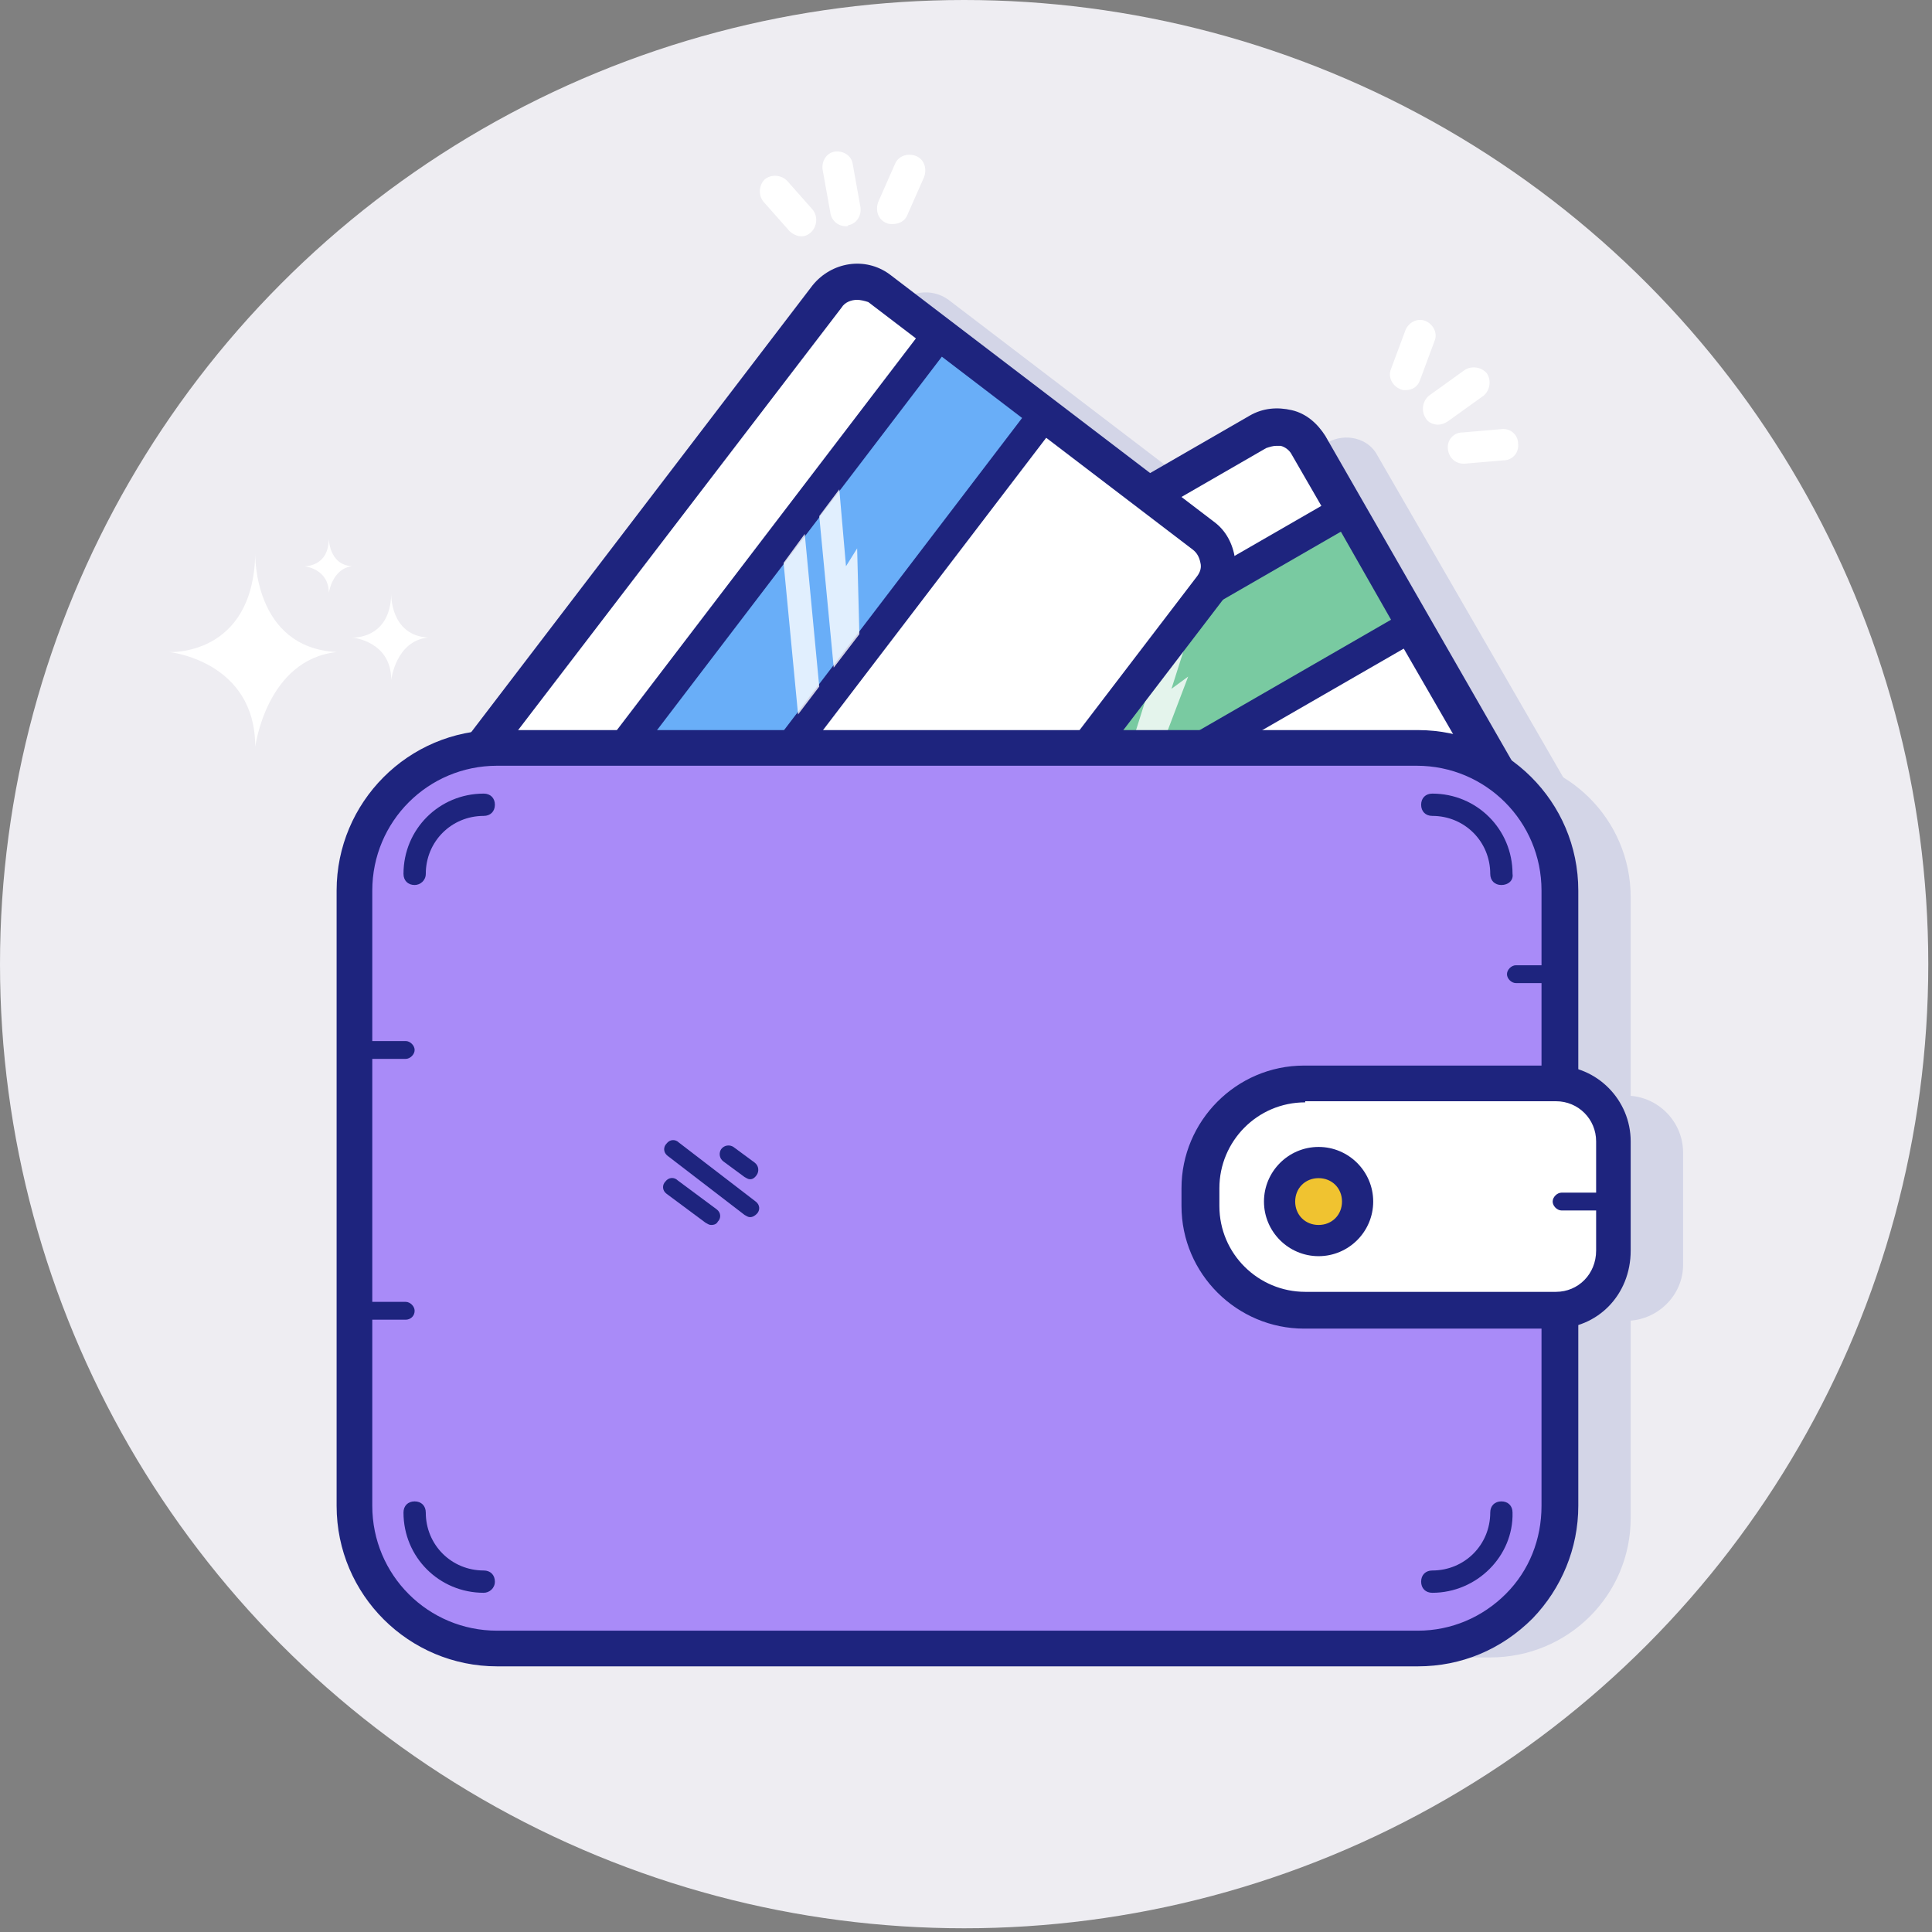<?xml version="1.0" encoding="UTF-8" standalone="no"?><!DOCTYPE svg PUBLIC "-//W3C//DTD SVG 1.1//EN" "http://www.w3.org/Graphics/SVG/1.1/DTD/svg11.dtd"><svg width="100%" height="100%" viewBox="0 0 130 130" version="1.1" xmlns="http://www.w3.org/2000/svg" xmlns:xlink="http://www.w3.org/1999/xlink" xml:space="preserve" xmlns:serif="http://www.serif.com/" style="fill-rule:evenodd;clip-rule:evenodd;stroke-linejoin:round;stroke-miterlimit:1.414;"><rect x="0" y="0" width="130" height="130" fill="#808080" stroke="none"/><g><circle id="Background_23_" cx="64.875" cy="64.875" r="64.875" style="fill:#eeedf2;"/><g id="Wallet_with_cards"><g id="Shadows_3_"><path id="Wallet_shadow" d="M100.275,111.525l-62.325,0c-5.175,0 -9.45,-4.2 -9.45,-9.45l0,-41.7c0,-5.175 4.2,-9.45 9.45,-9.45l62.325,0c5.175,0 9.45,4.2 9.45,9.45l0,41.775c0,5.175 -4.2,9.375 -9.45,9.375Z" style="fill:#d3d5e7;fill-rule:nonzero;"/><path id="Clasp_shadow" d="M109.425,88.875l-16.95,0c-3.9,0 -6.975,-3.15 -6.975,-6.975l0,-1.2c0,-3.9 3.15,-6.975 6.975,-6.975l16.95,0c2.1,0 3.825,1.725 3.825,3.825l0,7.575c0,2.025 -1.725,3.75 -3.825,3.75Z" style="fill:#d3d5e7;fill-rule:nonzero;"/><path id="Right_card_shadow" d="M105.525,57.825l-39.525,22.8c-1.2,0.675 -2.775,0.3 -3.375,-0.9l-13.725,-23.775c-0.675,-1.2 -0.3,-2.775 0.9,-3.375l39.525,-22.8c1.2,-0.675 2.775,-0.3 3.375,0.9l13.725,23.775c0.75,1.125 0.3,2.7 -0.9,3.375Z" style="fill:#d3d5e7;fill-rule:nonzero;"/><path id="Left_card_shadow" d="M86.1,40.275l-27.675,36.225c-0.825,1.05 -2.4,1.275 -3.525,0.45l-21.825,-16.65c-1.05,-0.825 -1.275,-2.4 -0.45,-3.525l27.675,-36.15c0.825,-1.05 2.4,-1.275 3.525,-0.45l21.825,16.65c1.125,0.825 1.35,2.325 0.45,3.45Z" style="fill:#d3d5e7;fill-rule:nonzero;"/></g><g id="Cards"><g id="Right_58_"><g><path id="Shape_25_" d="M100.875,57.15l-39.525,22.8c-1.2,0.675 -2.775,0.3 -3.375,-0.9l-13.725,-23.775c-0.675,-1.2 -0.3,-2.775 0.9,-3.375l39.525,-22.8c1.2,-0.675 2.775,-0.3 3.375,0.9l13.725,23.775c0.675,1.2 0.3,2.7 -0.9,3.375Z" style="fill:#fff;fill-rule:nonzero;"/><path d="M60.075,81.525c-0.3,0 -0.675,-0.075 -0.975,-0.15c-0.975,-0.225 -1.725,-0.9 -2.25,-1.725l-13.65,-23.775c-0.525,-0.9 -0.6,-1.875 -0.375,-2.85c0.225,-0.975 0.9,-1.725 1.725,-2.25l39.525,-22.8c0.9,-0.525 1.875,-0.6 2.85,-0.375c0.975,0.225 1.725,0.9 2.25,1.725l13.65,23.775c0.525,0.825 0.675,1.8 0.375,2.775c-0.225,0.975 -0.9,1.8 -1.725,2.325l-39.525,22.8c-0.6,0.3 -1.2,0.525 -1.875,0.525Zm25.8,-51.525c-0.225,0 -0.45,0.075 -0.675,0.15l-39.525,22.8c-0.3,0.15 -0.525,0.45 -0.6,0.75c-0.075,0.375 -0.075,0.675 0.15,0.975l13.725,23.775c0.15,0.3 0.45,0.525 0.75,0.6c0.375,0.075 0.675,0.075 0.975,-0.15l39.525,-22.8c0.3,-0.15 0.525,-0.45 0.6,-0.825c0.075,-0.3 0,-0.675 -0.15,-0.9l-13.725,-23.775c-0.15,-0.3 -0.45,-0.525 -0.75,-0.6c0,0 -0.15,0 -0.3,0Z" style="fill:#1e247e;fill-rule:nonzero;"/></g><g id="Sign"><circle id="Left_61_" cx="83.85" cy="56.55" r="3.675" style="fill:#79caa1;"/><circle id="Right_59_" cx="89.25" cy="53.4" r="3.675" style="fill:#f0c330;"/></g><g id="Magnetic_stripe"><g><path id="Stripe_3_" d="M90.543,34.429l-43.797,25.24l4.457,7.733l43.796,-25.24l-4.456,-7.733Z" style="fill:#79caa1;"/><path d="M50.85,68.775l-5.55,-9.6l45.675,-26.325l5.55,9.6l-45.675,26.325Zm-2.625,-8.775l3.375,5.925l42,-24.225l-3.375,-5.925l-42,24.225Z" style="fill:#1e247e;fill-rule:nonzero;"/></g><path id="Right_line_4_" d="M78.525,42.525l1.875,-1.125l-1.575,4.95l1.125,-0.825l-2.025,5.325l-2.475,1.425l3.075,-9.75Z" style="fill:#fff;fill-opacity:0.8;fill-rule:nonzero;"/><path id="Left_line_4_" d="M77.1,43.275l-3.075,9.825l-2.1,1.2l3.075,-9.825l2.1,-1.2Z" style="fill:#fff;fill-opacity:0.8;fill-rule:nonzero;"/></g><g id="Sparkles_27_"><path d="M98.475,31.2c-0.525,0 -0.975,-0.375 -1.05,-0.975c-0.075,-0.6 0.375,-1.125 0.975,-1.125l2.625,-0.225c0.6,-0.075 1.125,0.375 1.125,0.975c0.075,0.6 -0.375,1.125 -0.975,1.125l-2.625,0.225l-0.075,0Z" style="fill:#fff;fill-rule:nonzero;"/><path d="M96.75,28.575c-0.3,0 -0.675,-0.15 -0.825,-0.45c-0.3,-0.45 -0.225,-1.125 0.225,-1.5l2.4,-1.725c0.45,-0.3 1.125,-0.225 1.5,0.225c0.3,0.45 0.225,1.125 -0.225,1.5l-2.4,1.725c-0.225,0.15 -0.45,0.225 -0.675,0.225Z" style="fill:#fff;fill-rule:nonzero;"/><path d="M94.575,26.25c-0.15,0 -0.225,0 -0.375,-0.075c-0.525,-0.225 -0.825,-0.825 -0.6,-1.35l0.975,-2.625c0.225,-0.525 0.825,-0.825 1.35,-0.6c0.525,0.225 0.825,0.825 0.6,1.35l-0.975,2.625c-0.15,0.45 -0.525,0.675 -0.975,0.675Z" style="fill:#fff;fill-rule:nonzero;"/></g></g><g id="Left_59_"><g><path id="Shape_24_" d="M81.45,39.6l-27.675,36.225c-0.825,1.05 -2.4,1.275 -3.525,0.45l-21.75,-16.65c-1.05,-0.825 -1.275,-2.4 -0.45,-3.525l27.675,-36.225c0.825,-1.05 2.4,-1.275 3.525,-0.45l21.825,16.65c0.975,0.9 1.2,2.475 0.375,3.525Z" style="fill:#fff;fill-rule:nonzero;"/><path d="M51.75,78c-0.75,0 -1.575,-0.225 -2.175,-0.75l-21.825,-16.65c-1.575,-1.275 -1.95,-3.525 -0.75,-5.175l27.675,-36.225c1.275,-1.575 3.525,-1.95 5.175,-0.75l21.825,16.65c0.825,0.6 1.275,1.5 1.425,2.475c0.15,0.975 -0.15,1.95 -0.75,2.7l-27.675,36.225c-0.675,0.975 -1.8,1.5 -2.925,1.5Zm5.925,-57.825c-0.375,0 -0.825,0.15 -1.05,0.525l-27.675,36.15c-0.45,0.525 -0.3,1.35 0.3,1.8l21.825,16.65c0.525,0.45 1.35,0.3 1.8,-0.3l27.675,-36.225c0.225,-0.3 0.3,-0.6 0.225,-0.9c-0.075,-0.375 -0.225,-0.675 -0.525,-0.9l-21.825,-16.65c-0.225,-0.075 -0.525,-0.15 -0.75,-0.15Z" style="fill:#1e247e;fill-rule:nonzero;"/></g><g id="Magnetic_stripe_1_"><g><path id="Stripe_5_" d="M63.147,22.568l-30.674,40.177l7.094,5.416l30.674,-40.177l-7.094,-5.416Z" style="fill:#69aef8;"/><path d="M39.75,69.6l-8.775,-6.675l31.95,-41.85l8.775,6.675l-31.95,41.85Zm-5.775,-7.05l5.4,4.125l29.4,-38.55l-5.4,-4.125l-29.4,38.55Z" style="fill:#1e247e;fill-rule:nonzero;"/></g><path id="Right_line_3_" d="M55.125,34.725l1.35,-1.8l0.45,5.175l0.75,-1.2l0.15,5.775l-1.725,2.25l-0.975,-10.2Z" style="fill:#fff;fill-opacity:0.8;fill-rule:nonzero;"/><path id="Left_line_3_" d="M54.15,35.925l0.975,10.275l-1.425,1.875l-0.975,-10.2l1.425,-1.95Z" style="fill:#fff;fill-opacity:0.8;fill-rule:nonzero;"/></g><path id="Line_30_" d="M48.6,66c2.55,-3.375 5.175,-6.75 7.725,-10.125c0.675,-0.9 -0.825,-1.725 -1.5,-0.9c-2.55,3.375 -5.175,6.75 -7.725,10.125c-0.675,0.9 0.825,1.8 1.5,0.9Z" style="fill:#1e247e;fill-rule:nonzero;"/><g id="Sparkles_26_"><path d="M60.075,15.075c-0.15,0 -0.3,0 -0.45,-0.075c-0.525,-0.225 -0.75,-0.825 -0.525,-1.425l1.125,-2.55c0.225,-0.525 0.825,-0.75 1.425,-0.525c0.525,0.225 0.75,0.825 0.525,1.425l-1.125,2.55c-0.15,0.375 -0.525,0.6 -0.975,0.6Z" style="fill:#fff;fill-rule:nonzero;"/><path d="M56.925,15.225c-0.525,0 -0.975,-0.375 -1.05,-0.9l-0.525,-2.925c-0.075,-0.6 0.3,-1.125 0.825,-1.2c0.6,-0.075 1.125,0.3 1.2,0.825l0.525,2.925c0.075,0.6 -0.3,1.125 -0.825,1.2c0,0.075 -0.075,0.075 -0.15,0.075Z" style="fill:#fff;fill-rule:nonzero;"/><path d="M53.925,15.9c-0.3,0 -0.6,-0.15 -0.825,-0.375l-1.725,-1.95c-0.375,-0.45 -0.3,-1.125 0.075,-1.5c0.45,-0.375 1.125,-0.3 1.5,0.075l1.725,1.95c0.375,0.45 0.3,1.125 -0.075,1.5c-0.225,0.225 -0.45,0.3 -0.675,0.3Z" style="fill:#fff;fill-rule:nonzero;"/></g></g></g><g id="Wallet"><g id="Body_14_"><g><path id="Shape_23_" d="M95.4,110.925l-61.95,0c-5.325,0 -9.6,-4.275 -9.6,-9.6l0,-41.4c0,-5.325 4.275,-9.6 9.6,-9.6l61.95,0c5.325,0 9.6,4.275 9.6,9.6l0,41.4c0,5.325 -4.275,9.6 -9.6,9.6Z" style="fill:#a98bf8;fill-rule:nonzero;"/><path d="M95.4,112.125l-61.95,0c-5.925,0 -10.8,-4.8 -10.8,-10.8l0,-41.4c0,-5.925 4.8,-10.8 10.8,-10.8l61.95,0c5.925,0 10.8,4.8 10.8,10.8l0,41.4c0,2.85 -1.125,5.55 -3.075,7.575c-2.1,2.1 -4.8,3.225 -7.725,3.225Zm-61.95,-60.6c-4.65,0 -8.4,3.75 -8.4,8.4l0,41.4c0,4.65 3.75,8.4 8.4,8.4l61.95,0c2.25,0 4.35,-0.9 5.925,-2.475c1.575,-1.575 2.4,-3.675 2.4,-5.925l0,-41.4c0,-4.65 -3.75,-8.4 -8.4,-8.4l-61.875,0Z" style="fill:#1e247e;fill-rule:nonzero;"/></g><g id="Lines_40_"><path d="M47.85,82.425c-0.15,0 -0.225,-0.075 -0.375,-0.15l-2.625,-1.95c-0.3,-0.225 -0.3,-0.6 -0.075,-0.825c0.225,-0.3 0.6,-0.3 0.825,-0.075l2.625,1.95c0.3,0.225 0.3,0.6 0.075,0.825c-0.075,0.15 -0.225,0.225 -0.45,0.225Z" style="fill:#1e247e;fill-rule:nonzero;"/><path d="M50.475,81.9c-0.15,0 -0.225,-0.075 -0.375,-0.15l-5.175,-3.975c-0.3,-0.225 -0.3,-0.6 -0.075,-0.825c0.225,-0.3 0.6,-0.3 0.825,-0.075l5.175,3.975c0.3,0.225 0.3,0.6 0.075,0.825c-0.15,0.15 -0.3,0.225 -0.45,0.225Z" style="fill:#1e247e;fill-rule:nonzero;"/><path d="M50.475,79.35c-0.15,0 -0.225,-0.075 -0.375,-0.15l-1.425,-1.05c-0.3,-0.225 -0.3,-0.6 -0.15,-0.825c0.225,-0.3 0.6,-0.3 0.825,-0.15l1.425,1.05c0.3,0.225 0.3,0.6 0.15,0.825c-0.15,0.225 -0.3,0.3 -0.45,0.3Z" style="fill:#1e247e;fill-rule:nonzero;"/></g><g id="Corner_lines_3_"><path d="M32.55,107.175c-3,0 -5.4,-2.4 -5.4,-5.4c0,-0.45 0.3,-0.75 0.75,-0.75c0.45,0 0.75,0.3 0.75,0.75c0,2.175 1.725,3.9 3.9,3.9c0.45,0 0.75,0.3 0.75,0.75c0,0.45 -0.375,0.75 -0.75,0.75Z" style="fill:#1e247e;fill-rule:nonzero;"/><path d="M96.375,107.175c-0.45,0 -0.75,-0.3 -0.75,-0.75c0,-0.45 0.3,-0.75 0.75,-0.75c2.175,0 3.9,-1.725 3.9,-3.9c0,-0.45 0.3,-0.75 0.75,-0.75c0.45,0 0.75,0.3 0.75,0.75c0.075,2.925 -2.4,5.4 -5.4,5.4Z" style="fill:#1e247e;fill-rule:nonzero;"/><path d="M101.025,59.55c-0.45,0 -0.75,-0.3 -0.75,-0.75c0,-2.175 -1.725,-3.9 -3.9,-3.9c-0.45,0 -0.75,-0.3 -0.75,-0.75c0,-0.45 0.3,-0.75 0.75,-0.75c3,0 5.4,2.4 5.4,5.4c0.075,0.45 -0.3,0.75 -0.75,0.75Z" style="fill:#1e247e;fill-rule:nonzero;"/><path d="M27.9,59.55c-0.45,0 -0.75,-0.3 -0.75,-0.75c0,-3 2.4,-5.4 5.4,-5.4c0.45,0 0.75,0.3 0.75,0.75c0,0.45 -0.3,0.75 -0.75,0.75c-2.175,0 -3.9,1.725 -3.9,3.9c0,0.45 -0.375,0.75 -0.75,0.75Z" style="fill:#1e247e;fill-rule:nonzero;"/></g><g id="Side_lines"><path d="M27.3,71.25l-3.375,0c-0.3,0 -0.6,-0.3 -0.6,-0.6c0,-0.3 0.3,-0.6 0.6,-0.6l3.375,0c0.3,0 0.6,0.3 0.6,0.6c0,0.3 -0.3,0.6 -0.6,0.6Z" style="fill:#1e247e;fill-rule:nonzero;"/><path d="M27.3,88.8l-3.375,0c-0.3,0 -0.6,-0.3 -0.6,-0.6c0,-0.3 0.3,-0.6 0.6,-0.6l3.375,0c0.3,0 0.6,0.3 0.6,0.6c0,0.375 -0.3,0.6 -0.6,0.6Z" style="fill:#1e247e;fill-rule:nonzero;"/><path d="M105.375,66.15l-3.375,0c-0.3,0 -0.6,-0.3 -0.6,-0.6c0,-0.3 0.3,-0.6 0.6,-0.6l3.375,0c0.3,0 0.6,0.3 0.6,0.6c0,0.375 -0.225,0.6 -0.6,0.6Z" style="fill:#1e247e;fill-rule:nonzero;"/></g></g><g id="Clasp"><g><path id="Shape_22_" d="M104.625,88.2l-16.875,0c-3.9,0 -6.975,-3.15 -6.975,-6.975l0,-1.2c0,-3.9 3.15,-6.975 6.975,-6.975l16.875,0c2.175,0 3.9,1.725 3.9,3.9l0,7.35c0,2.175 -1.725,3.9 -3.9,3.9Z" style="fill:#fff;fill-rule:nonzero;"/><path d="M104.625,89.4l-16.875,0c-4.5,0 -8.25,-3.675 -8.25,-8.25l0,-1.2c0,-4.5 3.675,-8.25 8.25,-8.25l16.875,0c2.85,0 5.1,2.325 5.1,5.1l0,7.35c0,3 -2.25,5.25 -5.1,5.25Zm-16.8,-15.225c-3.225,0 -5.775,2.625 -5.775,5.775l0,1.2c0,3.225 2.625,5.775 5.775,5.775l16.875,0c1.5,0 2.7,-1.2 2.7,-2.775l0,-7.35c0,-1.5 -1.2,-2.7 -2.7,-2.7l-16.875,0l0,0.075Z" style="fill:#1e247e;fill-rule:nonzero;"/></g><g><circle id="Button_1_" cx="88.725" cy="80.85" r="2.625" style="fill:#f0c330;"/><path d="M88.725,84.525c-2.025,0 -3.675,-1.65 -3.675,-3.675c0,-2.025 1.65,-3.675 3.675,-3.675c2.025,0 3.675,1.65 3.675,3.675c0,2.025 -1.65,3.675 -3.675,3.675Zm0,-5.25c-0.9,0 -1.575,0.675 -1.575,1.575c0,0.9 0.675,1.575 1.575,1.575c0.9,0 1.575,-0.675 1.575,-1.575c0,-0.9 -0.675,-1.575 -1.575,-1.575Z" style="fill:#1e247e;fill-rule:nonzero;"/></g><path d="M108.45,81.45l-3.375,0c-0.3,0 -0.6,-0.3 -0.6,-0.6c0,-0.3 0.3,-0.6 0.6,-0.6l3.375,0c0.3,0 0.6,0.3 0.6,0.6c0,0.3 -0.3,0.6 -0.6,0.6Z" style="fill:#1e247e;fill-rule:nonzero;"/></g></g></g><g id="Sparkles_25_"><path id="_x33_rd_27_" d="M28.8,42.9c-2.55,-0.15 -2.475,-2.925 -2.475,-2.925c-0.075,3.075 -2.625,2.925 -2.625,2.925c0,0 2.625,0.225 2.625,2.85c0,0 0.3,-2.625 2.475,-2.85" style="fill:#fff;fill-rule:nonzero;"/><path id="_x32_nd_28_" d="M23.7,38.1c-1.575,-0.075 -1.575,-1.875 -1.575,-1.875c0,1.95 -1.65,1.875 -1.65,1.875c0,0 1.65,0.15 1.65,1.8c0,0 0.225,-1.65 1.575,-1.8" style="fill:#fff;fill-rule:nonzero;"/><path id="_x31_st_28_" d="M22.65,43.875c-5.625,-0.3 -5.475,-6.6 -5.475,-6.6c-0.15,6.9 -5.775,6.6 -5.775,6.6c0,0 5.775,0.6 5.775,6.375c0,0 0.75,-5.85 5.475,-6.375" style="fill:#fff;fill-rule:nonzero;"/></g></g></svg>